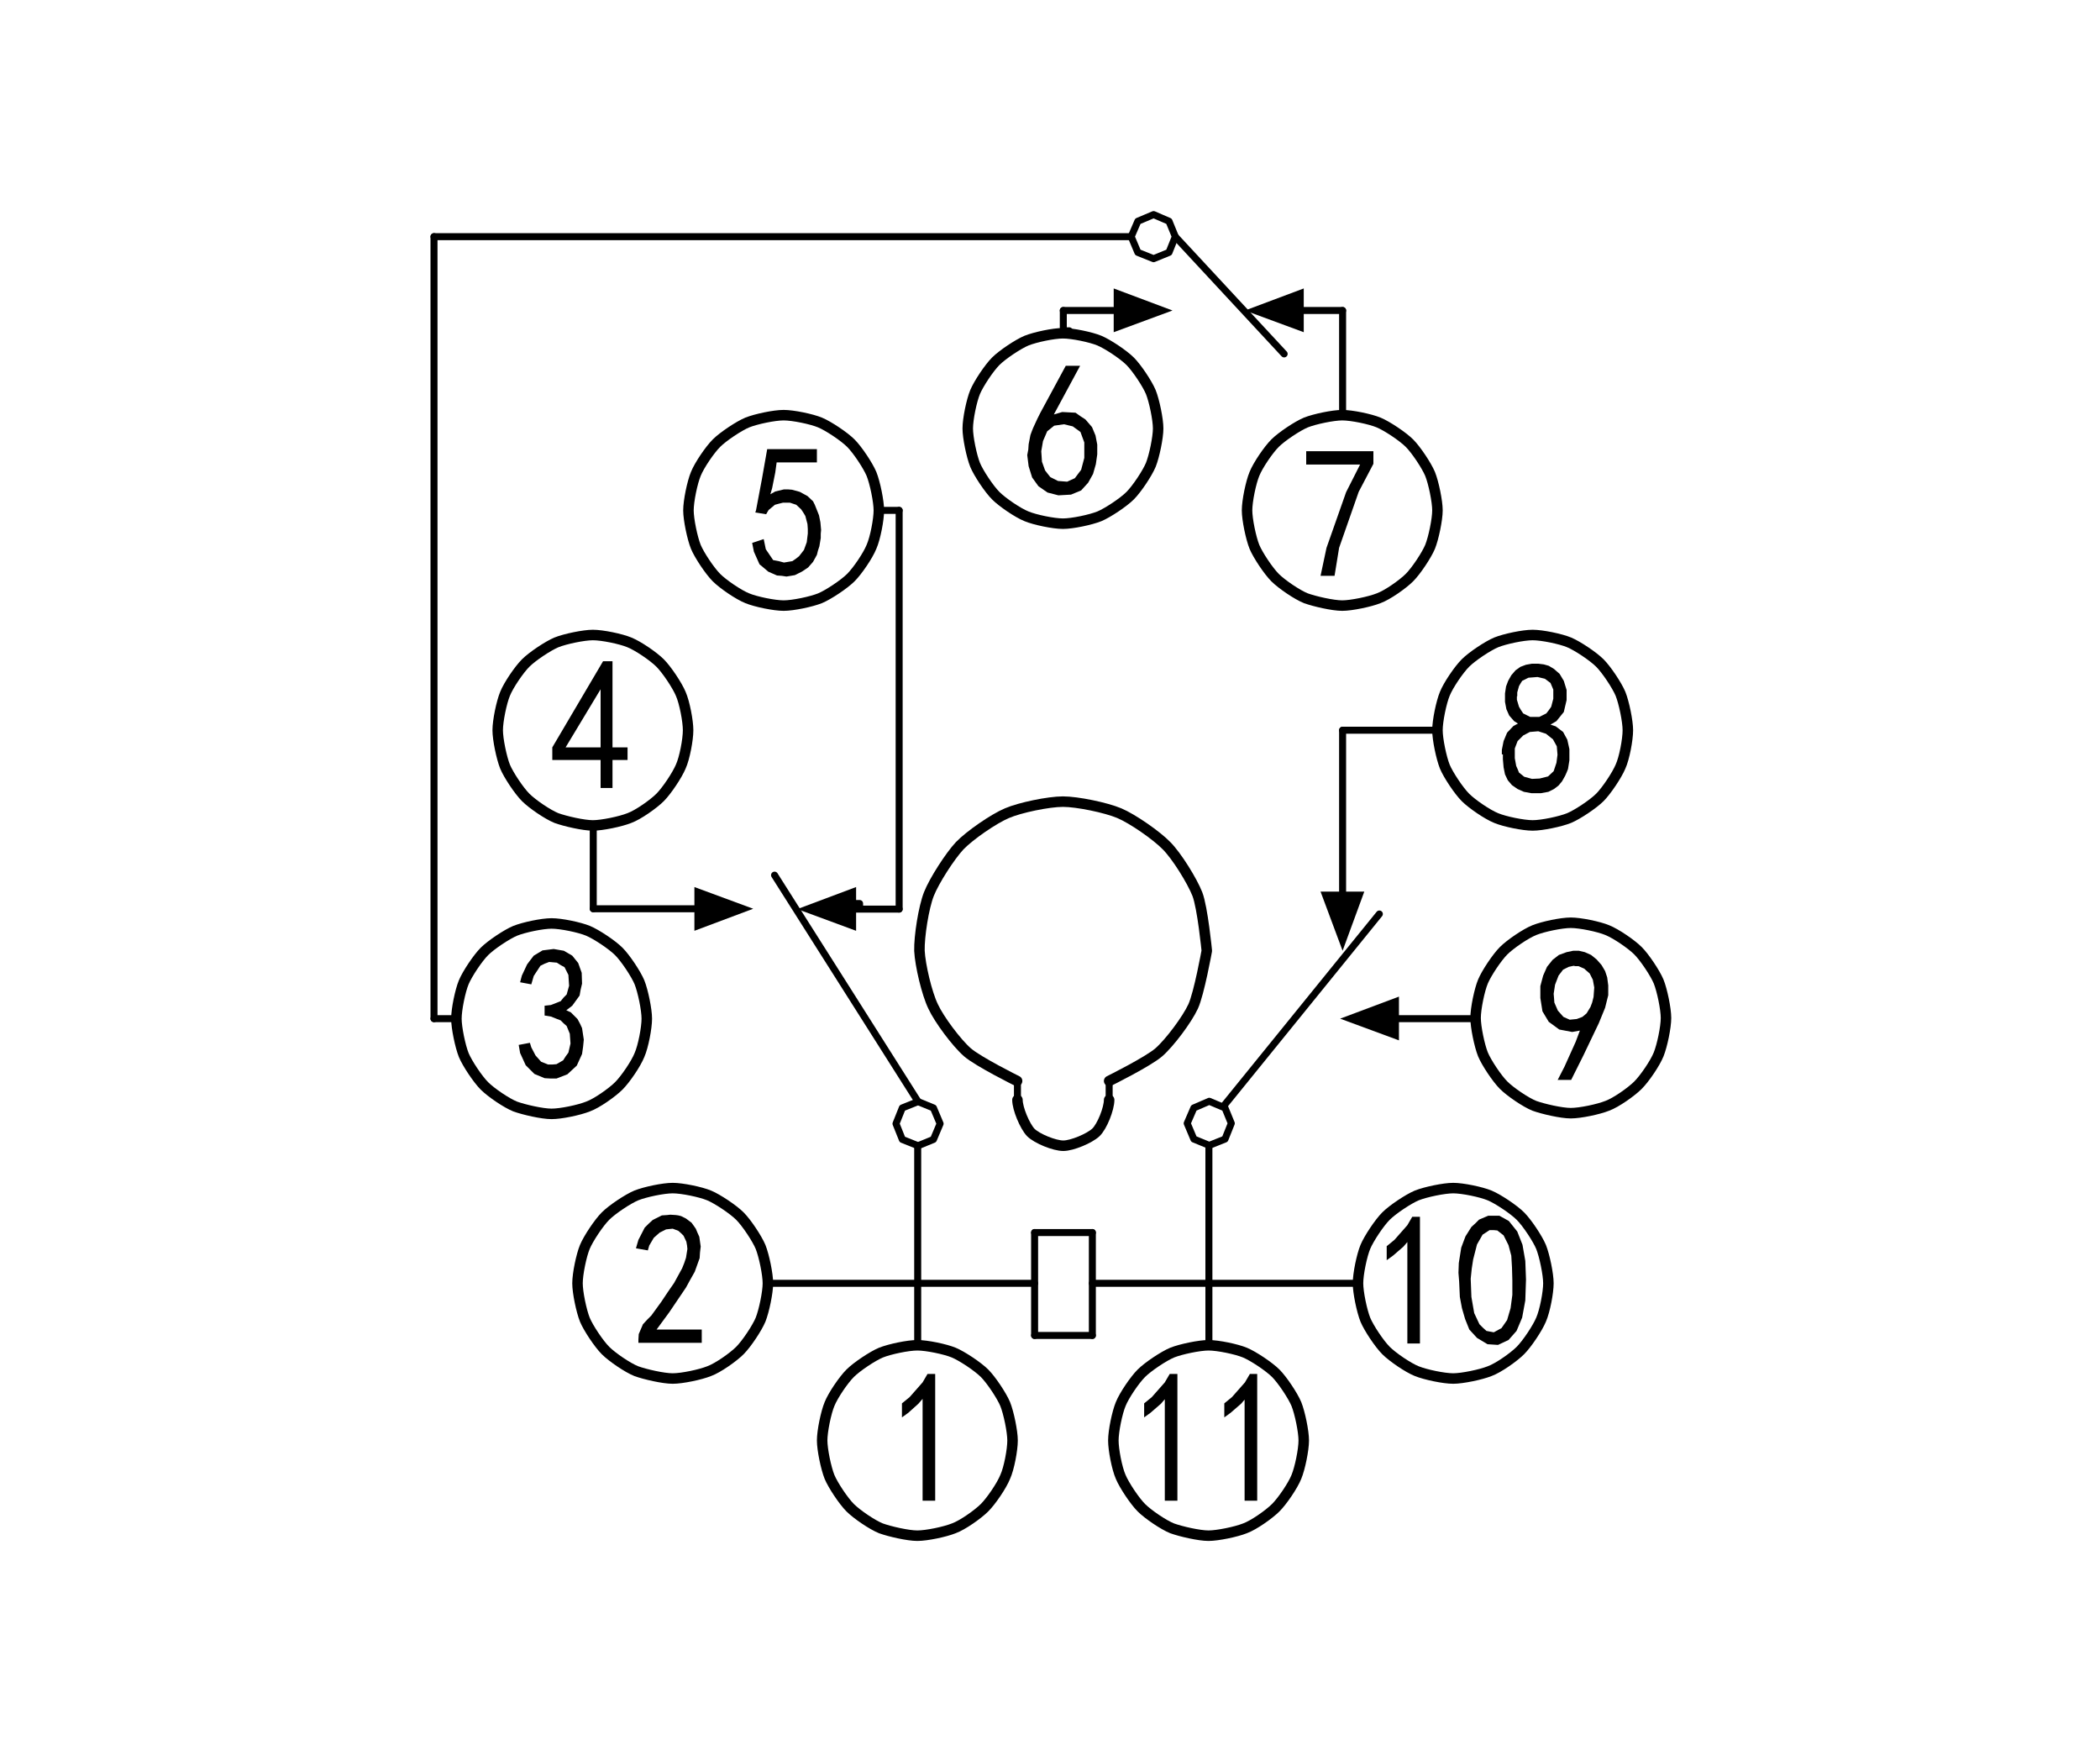 <?xml version="1.0" encoding="utf-8"?>
<!-- Generator: Adobe Illustrator 27.0.0, SVG Export Plug-In . SVG Version: 6.00 Build 0)  -->
<svg version="1.1" id="Слой_1" xmlns="http://www.w3.org/2000/svg" xmlns:xlink="http://www.w3.org/1999/xlink" x="0px" y="0px"
	 width="600px" height="500px" viewBox="0 0 600 500" enable-background="new 0 0 600 500" xml:space="preserve">
<polygon points="218.2,154 218.8,156.9 220.9,160 222.5,160.3 224,160.7 226.4,160.3 227.4,159.6 228.3,158.9 229.7,157.1 
	230.1,156 230.5,154.9 230.8,152.4 230.8,151.1 230.7,149.7 230.1,147.4 229.5,146.4 228.9,145.5 227.5,144.2 226.6,143.9 
	225.7,143.6 223.7,143.6 222.5,143.9 221.4,144.2 219.6,145.7 218.9,146.9 215.8,146.4 216,145.8 217.7,136.8 219.2,128.3 
	233.4,128.3 233.4,132.1 221.9,132.1 221.5,135 220.6,139.5 220.1,141.2 221.5,140.4 224,139.8 225.1,139.8 226.3,139.9 
	228.5,140.5 229.6,141.1 230.7,141.7 232.3,143.2 232.8,144.2 233.2,145.2 234,147.2 234.2,148.2 234.4,149.2 234.6,151.4 
	234.5,152.5 234.5,153.7 234.1,156.1 233.7,157.3 233.4,158.5 232.3,160.5 231.6,161.3 230.9,162.1 229.1,163.3 228.1,163.8 
	227.1,164.3 224.7,164.7 223.4,164.5 222,164.4 219.5,163.3 218.2,162.2 217,161.2 215.4,157.6 214.9,155.1 "/>
<path d="M171.6,213.5v-16.6l-10,16.6H171.6z M171.6,217.1h-13.8v-3.6l14.5-24.6h2.7v24.6h4.3v3.6H175v8h-3.4V217.1"/>
<polygon points="182.4,382.7 182.5,381.1 183.7,378.3 184.9,377 186.1,375.8 189,371.8 190.8,369.1 192.6,366.5 194.9,362.3 
	195.5,360.8 196,359.3 196.4,356.8 196.3,355.8 196.1,354.7 195.3,353 194.6,352.3 193.8,351.6 192.2,351 191.2,351.1 190.3,351.2 
	188.5,352.1 187.7,352.8 186.8,353.6 185.5,355.8 185.1,357.2 181.7,356.6 182.4,354.2 184.2,350.7 185.3,349.6 186.5,348.5 
	189.1,347.2 190.6,347.1 191.5,347 193.1,347.1 193.8,347.2 194.6,347.4 196,348.1 196.8,348.7 197.6,349.3 198.8,351 199.3,352.2 
	199.8,353.3 200.2,356.1 200,357.8 199.9,359.4 198.5,363.3 197.2,365.6 196,367.8 191.2,374.9 187.6,379.8 200.5,379.8 
	200.5,383.6 182.4,383.6 "/>
<polygon points="263.6,399.6 262.4,401 259.5,403.6 257.7,404.9 257.7,400.9 259.9,399.1 263.6,394.9 265,392.5 267.2,392.5 
	267.2,428.7 263.6,428.7 "/>
<line fill="none" stroke="#000000" stroke-width="2" stroke-linecap="round" stroke-linejoin="round" stroke-miterlimit="10" x1="262.2" y1="384.4" x2="262.2" y2="327.3"/>
<line fill="none" stroke="#000000" stroke-width="2" stroke-linecap="round" stroke-linejoin="round" stroke-miterlimit="10" x1="219.4" y1="366.6" x2="295.6" y2="366.6"/>
<polygon points="148.2,298.5 151.4,297.9 151.8,299.2 153,301.5 153.8,302.4 154.6,303.3 156.6,304.1 157.8,304.1 159,304 
	160.9,302.9 161.6,301.8 162.4,300.7 163,298.1 162.9,296.7 162.8,295.3 161.9,293.1 161,292.3 160.2,291.5 157.4,290.4 
	155.6,290.1 155.6,287.3 157.4,287.1 160.2,286 161,285 161.9,284.1 162.6,281.6 162.5,280.1 162.4,278.5 161.3,276.3 160.2,275.7 
	159.1,275 156.9,274.8 155.6,275.3 154.4,275.9 152.5,278.8 151.8,281.2 148.6,280.6 149.1,278.7 150.6,275.5 151.5,274.3 
	152.5,273 155,271.5 156.6,271.3 158.2,271.1 161.1,271.6 162.3,272.3 163.5,273 165.2,275.1 165.7,276.5 166.2,277.9 166.3,281 
	165.9,282.7 165.6,284.4 163.5,287.3 161.8,288.6 163.1,289.2 165,291.1 165.7,292.4 166.3,293.7 166.8,297 166.6,299 166.3,301.1 
	164.8,304.4 163.4,305.7 162.1,306.9 159,308.1 157.3,308.1 155.6,308 152.7,306.8 151.4,305.5 150.2,304.3 148.6,300.8 "/>
<polygon points="377.3,164.5 379,156.5 384.6,140.6 388.6,132.7 373.2,132.7 373.2,128.9 392.4,128.9 392.4,132.5 388.2,140.5 
	382.6,156.5 381.3,164.5 "/>
<path d="M433.4,198.9v1l0.6,2l0.6,1l0.6,0.9l2,1h1.3h1.3l2-1l0.7-0.9l0.7-1l0.6-2.3l0-1.3l0-1.3l-0.8-1.9l-0.8-0.6l-0.8-0.6
	l-2.1-0.5l-1.3,0.1l-1.3,0.1l-1.8,0.9l-0.5,0.8L434,196l-0.5,1.8V198.9z M432.8,215.3l0,1.3l0.4,2.2l0.4,0.9l0.4,1l1.5,1.2l1.1,0.3
	l1.1,0.3l2.2-0.1l1.2-0.3l1.2-0.3l1.6-1.5l0.4-1.2l0.4-1.2l0.3-2.3l-0.1-1.2l-0.1-1.2l-1.1-2l-1-0.8l-1-0.8l-2.2-0.7l-1.2,0.1
	l-1.2,0.1l-1.9,1l-0.8,0.8l-0.8,0.8l-0.8,2.1L432.8,215.3 M429.1,215.5v-1.3l0.5-2.5l0.5-1.2l0.5-1.2l1.8-1.9l1.3-0.7l-1.1-0.7
	l-1.4-1.6l-0.4-0.9l-0.4-0.9l-0.4-2.1l0-1.2l0-1.2l0.3-2l0.3-0.8l0.3-0.8l0.9-1.6l0.6-0.7l0.6-0.7l1.4-1l0.8-0.3l0.8-0.3l1.7-0.3
	h0.9h0.9l1.6,0.2l0.7,0.2l0.7,0.2l1.5,0.9l0.8,0.7l0.8,0.7l1.2,2l0.4,1.3l0.4,1.3l0,2.9l-0.4,1.7l-0.4,1.7l-2.1,2.6l-1.7,1l1.5,0.5
	l2.1,1.6l0.6,1.1l0.6,1.1l0.6,2.7v1.6v1.6l-0.4,2.5l-0.4,1l-0.4,0.9l-0.9,1.6l-0.5,0.6l-0.5,0.6l-1.3,1l-0.8,0.4l-0.8,0.4l-2.2,0.4
	h-1.3h-1.3l-2.2-0.4l-0.9-0.4l-0.9-0.4l-1.6-1.1l-0.6-0.7l-0.6-0.7l-0.8-1.7l-0.2-1l-0.2-1l-0.2-2.3V215.5"/>
<line fill="none" stroke="#000000" stroke-width="2" stroke-linecap="round" stroke-linejoin="round" stroke-miterlimit="10" x1="295.6" y1="381.5" x2="312.1" y2="381.5"/>
<line fill="none" stroke="#000000" stroke-width="2" stroke-linecap="round" stroke-linejoin="round" stroke-miterlimit="10" x1="312.1" y1="381.5" x2="312.1" y2="352.1"/>
<line fill="none" stroke="#000000" stroke-width="2" stroke-linecap="round" stroke-linejoin="round" stroke-miterlimit="10" x1="312.1" y1="352.1" x2="295.6" y2="352.1"/>
<line fill="none" stroke="#000000" stroke-width="2" stroke-linecap="round" stroke-linejoin="round" stroke-miterlimit="10" x1="295.6" y1="352.1" x2="295.6" y2="381.5"/>
<line fill="none" stroke="#000000" stroke-width="2" stroke-linecap="round" stroke-linejoin="round" stroke-miterlimit="10" x1="345.4" y1="384.4" x2="345.4" y2="327.2"/>
<path fill="none" stroke="#000000" stroke-width="3" stroke-linecap="round" stroke-linejoin="round" stroke-miterlimit="10" d="
	M316.9,308.8c0,0,11.1-5.5,14.2-8.2c3.1-2.7,8.1-9.4,9.8-13.1c1.7-3.7,3.9-15.9,3.9-15.9s-1.2-12.3-2.7-16.2
	c-1.5-3.8-5.9-10.9-8.8-13.8c-2.8-2.9-9.7-7.7-13.5-9.3c-3.8-1.6-12-3.3-16.1-3.3c-4.1,0-12.3,1.7-16,3.3
	c-3.8,1.6-10.6,6.3-13.5,9.3c-2.8,3-7.3,10-8.8,13.8c-1.5,3.8-2.8,12.1-2.7,16.2c0.2,4.1,2.1,12.2,3.9,15.9
	c1.7,3.7,6.7,10.4,9.8,13.1c3.1,2.7,14.2,8.2,14.2,8.2"/>
<path fill="none" stroke="#000000" stroke-width="2" stroke-linecap="round" stroke-linejoin="round" stroke-miterlimit="10" d="
	M316.9,308.8c0,0,0,4.1,0,5.4"/>
<path fill="none" stroke="#000000" stroke-width="2" stroke-linecap="round" stroke-linejoin="round" stroke-miterlimit="10" d="
	M290.7,308.8c0,0,0,4.1,0,5.4"/>
<path fill="none" stroke="#000000" stroke-width="3" stroke-linecap="round" stroke-linejoin="round" stroke-miterlimit="10" d="
	M290.7,314.2c0,2.5,2.1,7.5,3.8,9.3c1.8,1.8,6.8,3.8,9.3,3.8c2.5,0,7.5-2.1,9.3-3.8s3.8-6.8,3.8-9.3"/>
<path d="M299.3,135.3l0.8,1l2.2,1.1l1.3,0.1l1.3,0.1l2.2-1l0.9-1.2l0.9-1.2l0.9-3.4v-2.2v-2.2l-1.1-3l-1.1-0.8l-1.1-0.8l-2.5-0.6
	l-1.4,0.2l-1.4,0.2l-2,1.6l-0.6,1.4l-0.6,1.4l-0.5,2.9l0.1,1.5l0.1,1.5l0.9,2.5L299.3,135.3z M293.8,128.4l0.1-1.5l0.5-2.6l0.4-1.1
	l0.4-1l1.2-2.6l0.8-1.6l7.3-13.5h4.1l-7.5,13.9l2.4-0.7l3.8,0.2l1.4,1l1.4,0.9l1.9,2.2l0.5,1.2l0.5,1.2l0.5,2.6l0,1.4l0,1.4
	l-0.4,2.8l-0.4,1.4l-0.4,1.4l-1.4,2.5l-1,1.1l-1,1.1l-2.9,1.2l-1.8,0.1l-1.8,0.1l-3.1-0.8l-1.3-0.9l-1.3-0.9l-1.8-2.5l-0.5-1.6
	l-0.5-1.6l-0.4-3.2L293.8,128.4"/>
<path d="M444,285l0.1,1.4l1,2.3l0.8,0.9l0.8,0.9l1.8,0.8l1-0.1l1-0.1l1.6-0.6l0.6-0.5l0.6-0.5l1.1-1.8l0.5-1.3l0.4-1.6l0.2-2.7
	l-0.2-1.1l-0.2-1.1l-0.9-1.8l-0.8-0.7l-0.8-0.7l-1.6-0.7h-0.9l-0.5-0.1l-1.4,0.3l-0.8,0.4l-0.8,0.4l-1.3,1.7l-0.5,1.3l-0.5,1.3
	l-0.4,2.6L444,285z M445,308.6l2-3.9l3.2-7.1l1.2-3.2l-2.2,0.4l-3.7-0.7l-1.5-1.1l-1.5-1.1l-1.8-3l-0.3-1.9l-0.3-1.9l0-3.4l0.4-1.5
	l0.4-1.5l1.1-2.5l0.8-1l0.8-1l1.8-1.4l1.1-0.4l1.1-0.4l1.9-0.4h0.8h0.8l1.7,0.4l0.9,0.4l0.9,0.4l1.6,1.3l0.7,0.8l0.7,0.8l1,1.7
	l0.3,0.9l0.3,0.9l0.3,2.3v1.4v1.4l-0.9,3.6l-0.9,2.2l-0.9,2.2l-4.4,9.2l-3.5,7H445"/>
<path d="M420.5,362.4l-0.3,2.9l0.2,5.2l0.4,2.3l0.4,2.3l1.5,3.2l1,1l1,0.9l2.1,0.4l1.1-0.6l1.1-0.6l1.6-2.3l0.5-1.7l0.5-1.7l0.5-3.8
	v-2.1v-2l-0.1-3.7l-0.1-1.7l-0.1-1.7l-0.8-3l-0.7-1.4l-0.7-1.4l-1.8-1.4l-1.1-0.1l-1.1,0l-2,1.3l-0.8,1.4l-0.8,1.4l-1.1,4.3
	L420.5,362.4z M416.7,363.6l0.1-2.8l0.7-4.4l0.6-1.6l0.6-1.6l1.7-2.7l1.1-1l1.1-1.1l2.6-1.1h1.6h1.6l2.7,1.5l1.2,1.5l1.2,1.5
	l1.5,3.8l0.4,2.3l0.4,2.3l0.2,5.3l-0.1,3l-0.1,3l-0.9,4.9l-0.8,1.9l-0.8,1.9l-2.3,2.6l-1.5,0.7l-1.5,0.7l-3-0.2l-1.5-0.9l-1.5-0.9
	l-2.2-2.4l-0.6-1.5l-0.6-1.5l-0.9-3.1l-0.3-1.6l-0.3-1.6l-0.2-4.4L416.7,363.6 M402.2,354.7l-1.2,1.4l-3,2.6l-1.8,1.3v-4l2.2-1.8
	l3.7-4.2l1.4-2.4h2.2v36.2h-3.6V354.7"/>
<path d="M355.8,399.6l-1.2,1.4l-3,2.6l-1.8,1.3v-4l2.2-1.8l3.7-4.2l1.4-2.4h2.1v36.2h-3.6V399.6z M332.9,399.6l-1.2,1.4l-3,2.6
	l-1.8,1.3v-4l2.2-1.8l3.7-4.2l1.4-2.4h2.2v36.2h-3.6V399.6"/>
<path fill="none" stroke="#000000" stroke-width="3" stroke-linecap="round" stroke-linejoin="round" stroke-miterlimit="10" d="
	M372.5,411.5c0-2.6-1.1-7.9-2.1-10.4c-1-2.4-4-6.9-5.9-8.8c-1.9-1.9-6.4-4.9-8.8-5.9c-2.4-1-7.7-2.1-10.4-2.1
	c-2.6,0-7.9,1.1-10.4,2.1c-2.4,1-6.9,4-8.8,5.9c-1.9,1.9-4.9,6.3-5.9,8.8c-1,2.4-2.1,7.7-2.1,10.4c0,2.6,1,7.9,2.1,10.4
	c1,2.4,4,6.9,5.9,8.8c1.9,1.9,6.3,4.9,8.8,5.9c2.5,0.9,7.7,2.1,10.4,2.1c2.6,0,7.9-1.1,10.4-2.1c2.5-0.9,6.9-4,8.8-5.9
	c1.9-1.9,4.9-6.3,5.9-8.8C371.4,419.5,372.5,414.2,372.5,411.5"/>
<path fill="none" stroke="#000000" stroke-width="3" stroke-linecap="round" stroke-linejoin="round" stroke-miterlimit="10" d="
	M289.3,411.5c0-2.6-1.1-7.9-2.1-10.4c-1-2.4-4-6.9-5.9-8.8c-1.9-1.9-6.4-4.9-8.8-5.9c-2.4-1-7.7-2.1-10.4-2.1s-7.9,1.1-10.4,2.1
	c-2.4,1-6.9,4-8.8,5.9c-1.9,1.9-4.9,6.3-5.9,8.8c-1,2.4-2.1,7.7-2.1,10.4c0,2.6,1.1,7.9,2.1,10.4c1,2.4,4,6.9,5.9,8.8
	c1.9,1.9,6.3,4.9,8.8,5.9c2.5,0.9,7.7,2.1,10.4,2.1s7.9-1.1,10.4-2.1c2.5-0.9,6.9-4,8.8-5.9c1.9-1.9,4.9-6.3,5.9-8.8
	C288.3,419.5,289.3,414.2,289.3,411.5"/>
<path fill="none" stroke="#000000" stroke-width="3" stroke-linecap="round" stroke-linejoin="round" stroke-miterlimit="10" d="
	M219.4,366.6c0-2.6-1.1-7.9-2.1-10.4c-1-2.4-4-6.9-5.9-8.8c-1.9-1.9-6.4-4.9-8.8-5.9c-2.4-1-7.7-2.1-10.4-2.1s-7.9,1.1-10.4,2.1
	c-2.4,1-6.9,4-8.8,5.9c-1.9,1.9-4.9,6.4-5.9,8.8c-1,2.4-2.1,7.7-2.1,10.4c0,2.6,1.1,7.9,2.1,10.4c1,2.4,4,6.9,5.9,8.8
	c1.9,1.9,6.3,4.9,8.8,5.9c2.5,0.9,7.7,2.1,10.4,2.1s7.9-1.1,10.4-2.1c2.5-0.9,6.9-4,8.8-5.9c1.9-1.9,4.9-6.4,5.9-8.8
	C218.3,374.5,219.4,369.2,219.4,366.6"/>
<path fill="none" stroke="#000000" stroke-width="3" stroke-linecap="round" stroke-linejoin="round" stroke-miterlimit="10" d="
	M184.8,291c0-2.6-1.1-7.9-2.1-10.4c-1-2.4-4-6.9-5.9-8.8c-1.9-1.9-6.4-4.9-8.8-5.9c-2.4-1-7.7-2.1-10.4-2.1s-7.9,1.1-10.4,2.1
	c-2.4,1-6.9,4-8.8,5.9c-1.9,1.9-4.9,6.4-5.9,8.8c-1,2.4-2.1,7.7-2.1,10.4c0,2.6,1.1,7.9,2.1,10.4c1,2.4,4,6.9,5.9,8.8
	c1.9,1.9,6.3,4.9,8.8,5.9c2.5,0.9,7.7,2.1,10.4,2.1s7.9-1.1,10.4-2.1c2.5-0.9,6.9-4,8.8-5.9c1.9-1.9,4.9-6.3,5.9-8.8
	C183.8,298.9,184.8,293.6,184.8,291"/>
<path fill="none" stroke="#000000" stroke-width="3" stroke-linecap="round" stroke-linejoin="round" stroke-miterlimit="10" d="
	M196.6,208.6c0-2.6-1-7.9-2.1-10.4c-1-2.4-4-6.9-5.9-8.8c-1.9-1.9-6.3-4.9-8.8-5.9c-2.4-1-7.7-2.1-10.4-2.1c-2.6,0-7.9,1.1-10.4,2.1
	c-2.4,1-6.9,4-8.8,5.9c-1.9,1.9-4.9,6.3-5.9,8.8c-1,2.4-2.1,7.7-2.1,10.4c0,2.6,1.1,7.9,2.1,10.4c1,2.4,4,6.9,5.9,8.8
	c1.9,1.9,6.3,4.9,8.8,5.9c2.5,0.9,7.7,2.1,10.4,2.1c2.6,0,7.9-1.1,10.4-2.1c2.5-0.9,6.9-4,8.8-5.9c1.9-1.9,4.9-6.4,5.9-8.8
	C195.6,216.6,196.6,211.3,196.6,208.6"/>
<path fill="none" stroke="#000000" stroke-width="3" stroke-linecap="round" stroke-linejoin="round" stroke-miterlimit="10" d="
	M251.1,145.8c0-2.6-1.1-7.9-2.1-10.4c-1-2.4-4-6.9-5.9-8.8c-1.9-1.9-6.4-4.9-8.8-5.9c-2.4-1-7.7-2.1-10.4-2.1s-7.9,1.1-10.4,2.1
	c-2.4,1-6.9,4-8.8,5.9c-1.9,1.9-4.9,6.3-5.9,8.8c-1,2.4-2.1,7.7-2.1,10.4c0,2.6,1.1,7.9,2.1,10.4c1,2.4,4,6.9,5.9,8.8
	c1.9,1.9,6.3,4.9,8.8,5.9c2.4,1,7.7,2.1,10.4,2.1s7.9-1.1,10.4-2.1c2.4-1,6.9-4,8.8-5.9c1.9-1.9,4.9-6.3,5.9-8.8
	C250.1,153.7,251.1,148.4,251.1,145.8"/>
<path fill="none" stroke="#000000" stroke-width="3" stroke-linecap="round" stroke-linejoin="round" stroke-miterlimit="10" d="
	M330.9,122.4c0-2.6-1.1-7.9-2.1-10.4c-1-2.4-4-6.9-5.9-8.8c-1.9-1.9-6.4-4.9-8.8-5.9s-7.7-2.1-10.4-2.1s-7.9,1.1-10.4,2.1
	c-2.4,1-6.9,4-8.8,5.9c-1.9,1.9-4.9,6.4-5.9,8.8c-1,2.4-2.1,7.7-2.1,10.4c0,2.6,1.1,7.9,2.1,10.4c1,2.4,4,6.9,5.9,8.8
	c1.9,1.9,6.3,4.9,8.8,5.9c2.4,1,7.7,2.1,10.4,2.1s7.9-1.1,10.4-2.1c2.4-1,6.9-4,8.8-5.9c1.9-1.9,4.9-6.4,5.9-8.8
	C329.8,130.3,330.9,125,330.9,122.4"/>
<path fill="none" stroke="#000000" stroke-width="3" stroke-linecap="round" stroke-linejoin="round" stroke-miterlimit="10" d="
	M410.7,145.8c0-2.6-1.1-7.9-2.1-10.4c-1-2.4-4-6.9-5.9-8.8c-1.9-1.9-6.4-4.9-8.8-5.9c-2.4-1-7.7-2.1-10.4-2.1
	c-2.6,0-7.9,1.1-10.4,2.1c-2.4,1-6.9,4-8.8,5.9c-1.9,1.9-4.9,6.3-5.9,8.8c-1,2.4-2.1,7.7-2.1,10.4c0,2.6,1.1,7.9,2.1,10.4
	c1,2.4,4,6.9,5.9,8.8c1.9,1.9,6.3,4.9,8.8,5.9c2.5,0.9,7.7,2.1,10.4,2.1c2.6,0,7.9-1.1,10.4-2.1c2.5-0.9,6.9-4,8.8-5.9
	c1.9-1.9,4.9-6.4,5.9-8.8C409.6,153.7,410.7,148.4,410.7,145.8"/>
<path fill="none" stroke="#000000" stroke-width="3" stroke-linecap="round" stroke-linejoin="round" stroke-miterlimit="10" d="
	M465.1,208.6c0-2.6-1.1-7.9-2.1-10.4c-1-2.4-4-6.9-5.9-8.8c-1.9-1.9-6.4-4.9-8.8-5.9c-2.4-1-7.7-2.1-10.4-2.1s-7.9,1.1-10.4,2.1
	c-2.4,1-6.9,4-8.8,5.9c-1.9,1.9-4.9,6.3-5.9,8.8c-1,2.4-2.1,7.7-2.1,10.4c0,2.6,1.1,7.9,2.1,10.4c1,2.4,4,6.9,5.9,8.8
	c1.9,1.9,6.3,4.9,8.8,5.9c2.4,1,7.7,2.1,10.4,2.1s7.9-1.1,10.4-2.1c2.4-1,6.9-4,8.8-5.9c1.9-1.9,4.9-6.4,5.9-8.8
	C464.1,216.6,465.1,211.3,465.1,208.6"/>
<path fill="none" stroke="#000000" stroke-width="3" stroke-linecap="round" stroke-linejoin="round" stroke-miterlimit="10" d="
	M476,290.8c0-2.6-1.1-7.9-2.1-10.4c-1-2.4-4-6.9-5.9-8.8c-1.9-1.9-6.3-4.9-8.8-5.9c-2.4-1-7.7-2.1-10.4-2.1s-7.9,1.1-10.4,2.1
	s-6.9,4-8.8,5.9c-1.9,1.9-4.9,6.4-5.9,8.8s-2.1,7.7-2.1,10.4c0,2.6,1.1,7.9,2.1,10.4c1,2.4,4,6.9,5.9,8.8c1.9,1.9,6.3,4.9,8.8,5.9
	c2.5,0.9,7.7,2.1,10.4,2.1s7.9-1.1,10.4-2.1c2.5-0.9,6.9-4,8.8-5.9s4.9-6.3,5.9-8.8C474.9,298.7,476,293.5,476,290.8"/>
<path fill="none" stroke="#000000" stroke-width="3" stroke-linecap="round" stroke-linejoin="round" stroke-miterlimit="10" d="
	M442.4,366.6c0-2.6-1.1-7.9-2.1-10.4c-1-2.4-4-6.9-5.9-8.8c-1.9-1.9-6.4-4.9-8.8-5.9c-2.4-1-7.7-2.1-10.4-2.1
	c-2.6,0-7.9,1.1-10.4,2.1c-2.4,1-6.9,4-8.8,5.9c-1.9,1.9-4.9,6.4-5.9,8.8c-1,2.4-2.1,7.7-2.1,10.4c0,2.6,1.1,7.9,2.1,10.4
	c1,2.4,4,6.9,5.9,8.8c1.9,1.9,6.3,4.9,8.8,5.9s7.7,2.1,10.4,2.1c2.6,0,7.9-1.1,10.4-2.1c2.5-0.9,6.9-4,8.8-5.9
	c1.9-1.9,4.9-6.4,5.9-8.8C441.4,374.5,442.4,369.2,442.4,366.6"/>
<polyline fill="none" stroke="#000000" stroke-width="2" stroke-linecap="round" stroke-linejoin="round" stroke-miterlimit="10" points="
	335.8,67.6 334,63.2 329.6,61.3 325.1,63.2 323.2,67.6 325.1,72.1 329.6,73.9 334,72.1 335.8,67.6 "/>
<line fill="none" stroke="#000000" stroke-width="2" stroke-linecap="round" stroke-linejoin="round" stroke-miterlimit="10" x1="383.6" y1="88.7" x2="372.5" y2="88.7"/>
<polyline fill="none" stroke="#000000" stroke-width="0" stroke-linecap="round" stroke-linejoin="round" stroke-miterlimit="10" points="
	372.5,82.4 372.5,94.9 355.7,88.7 372.5,82.4 "/>
<polygon points="372.5,82.4 372.5,94.9 355.7,88.7 "/>
<line fill="none" stroke="#000000" stroke-width="2" stroke-linecap="round" stroke-linejoin="round" stroke-miterlimit="10" x1="383.6" y1="208.6" x2="383.6" y2="254.7"/>
<polyline fill="none" stroke="#000000" stroke-width="0" stroke-linecap="round" stroke-linejoin="round" stroke-miterlimit="10" points="
	377.3,254.7 389.8,254.7 383.6,271.6 377.3,254.7 "/>
<polygon points="377.3,254.7 389.8,254.7 383.6,271.6 "/>
<line fill="none" stroke="#000000" stroke-width="2" stroke-linecap="round" stroke-linejoin="round" stroke-miterlimit="10" x1="410.9" y1="208.6" x2="383.6" y2="208.6"/>
<line fill="none" stroke="#000000" stroke-width="2" stroke-linecap="round" stroke-linejoin="round" stroke-miterlimit="10" x1="312.1" y1="366.6" x2="388.2" y2="366.6"/>
<polyline fill="none" stroke="#000000" stroke-width="2" stroke-linecap="round" stroke-linejoin="round" stroke-miterlimit="10" points="
	268.6,321 266.7,316.5 262.3,314.7 257.8,316.5 256,321 257.8,325.5 262.3,327.3 266.7,325.5 268.6,321 "/>
<line fill="none" stroke="#000000" stroke-width="2" stroke-linecap="round" stroke-linejoin="round" stroke-miterlimit="10" x1="169.5" y1="259.6" x2="198.4" y2="259.6"/>
<polyline fill="none" stroke="#000000" stroke-width="0" stroke-linecap="round" stroke-linejoin="round" stroke-miterlimit="10" points="
	198.4,265.9 198.4,253.4 215.2,259.6 198.4,265.9 "/>
<polygon points="198.4,265.9 198.4,253.4 215.2,259.6 "/>
<polyline fill="none" stroke="#000000" stroke-width="2" stroke-linecap="round" stroke-linejoin="round" stroke-miterlimit="10" points="
	351.8,320.9 350,316.5 345.5,314.6 341.1,316.5 339.2,320.9 341.1,325.4 345.5,327.2 350,325.4 351.8,320.9 "/>
<line fill="none" stroke="#000000" stroke-width="2" stroke-linecap="round" stroke-linejoin="round" stroke-miterlimit="10" x1="349.5" y1="316.1" x2="394.1" y2="261.1"/>
<line fill="none" stroke="#000000" stroke-width="2" stroke-linecap="round" stroke-linejoin="round" stroke-miterlimit="10" x1="421.7" y1="291" x2="399.7" y2="291"/>
<polyline fill="none" stroke="#000000" stroke-width="0" stroke-linecap="round" stroke-linejoin="round" stroke-miterlimit="10" points="
	399.7,284.7 399.7,297.2 382.9,291 399.7,284.7 "/>
<polygon points="399.7,284.7 399.7,297.2 382.9,291 "/>
<line fill="none" stroke="#000000" stroke-width="2" stroke-linecap="round" stroke-linejoin="round" stroke-miterlimit="10" x1="262.3" y1="314.7" x2="221.3" y2="250"/>
<line fill="none" stroke="#000000" stroke-width="2" stroke-linecap="round" stroke-linejoin="round" stroke-miterlimit="10" x1="169.5" y1="235.8" x2="169.5" y2="259.6"/>
<line fill="none" stroke="#000000" stroke-width="2" stroke-linecap="round" stroke-linejoin="round" stroke-miterlimit="10" x1="251.1" y1="145.8" x2="256.9" y2="145.8"/>
<line fill="none" stroke="#000000" stroke-width="2" stroke-linecap="round" stroke-linejoin="round" stroke-miterlimit="10" x1="256.9" y1="145.8" x2="256.9" y2="259.7"/>
<line fill="none" stroke="#000000" stroke-width="2" stroke-linecap="round" stroke-linejoin="round" stroke-miterlimit="10" x1="256.9" y1="259.7" x2="244.6" y2="259.7"/>
<rect x="244.4" y="258.1" fill="none" stroke="#000000" stroke-width="2" stroke-linecap="round" stroke-linejoin="round" stroke-miterlimit="10" width="1.2" height="1.2"/>
<polyline fill="none" stroke="#000000" stroke-width="0" stroke-linecap="round" stroke-linejoin="round" stroke-miterlimit="10" points="
	244.6,253.4 244.6,265.9 227.8,259.7 244.6,253.4 "/>
<polygon points="244.6,253.4 244.6,265.9 227.8,259.7 "/>
<line fill="none" stroke="#000000" stroke-width="2" stroke-linecap="round" stroke-linejoin="round" stroke-miterlimit="10" x1="130.6" y1="291" x2="124" y2="291"/>
<line fill="none" stroke="#000000" stroke-width="2" stroke-linecap="round" stroke-linejoin="round" stroke-miterlimit="10" x1="124" y1="291" x2="124" y2="67.6"/>
<line fill="none" stroke="#000000" stroke-width="2" stroke-linecap="round" stroke-linejoin="round" stroke-miterlimit="10" x1="124" y1="67.6" x2="323.2" y2="67.6"/>
<rect x="304.3" y="94.5" fill="none" stroke="#000000" stroke-width="2" stroke-linecap="round" stroke-linejoin="round" stroke-miterlimit="10" width="1.2" height="1.2"/>
<line fill="none" stroke="#000000" stroke-width="2" stroke-linecap="round" stroke-linejoin="round" stroke-miterlimit="10" x1="303.8" y1="95.3" x2="303.8" y2="88.7"/>
<line fill="none" stroke="#000000" stroke-width="2" stroke-linecap="round" stroke-linejoin="round" stroke-miterlimit="10" x1="303.8" y1="88.7" x2="318.2" y2="88.7"/>
<polyline fill="none" stroke="#000000" stroke-width="0" stroke-linecap="round" stroke-linejoin="round" stroke-miterlimit="10" points="
	318.2,94.9 318.2,82.4 335,88.7 318.2,94.9 "/>
<polygon points="318.2,94.9 318.2,82.4 335,88.7 "/>
<line fill="none" stroke="#000000" stroke-width="2" stroke-linecap="round" stroke-linejoin="round" stroke-miterlimit="10" x1="383.6" y1="118.7" x2="383.6" y2="88.7"/>
<line fill="none" stroke="#000000" stroke-width="2" stroke-linecap="round" stroke-linejoin="round" stroke-miterlimit="10" x1="335.8" y1="67.6" x2="366.9" y2="101.1"/>
</svg>
